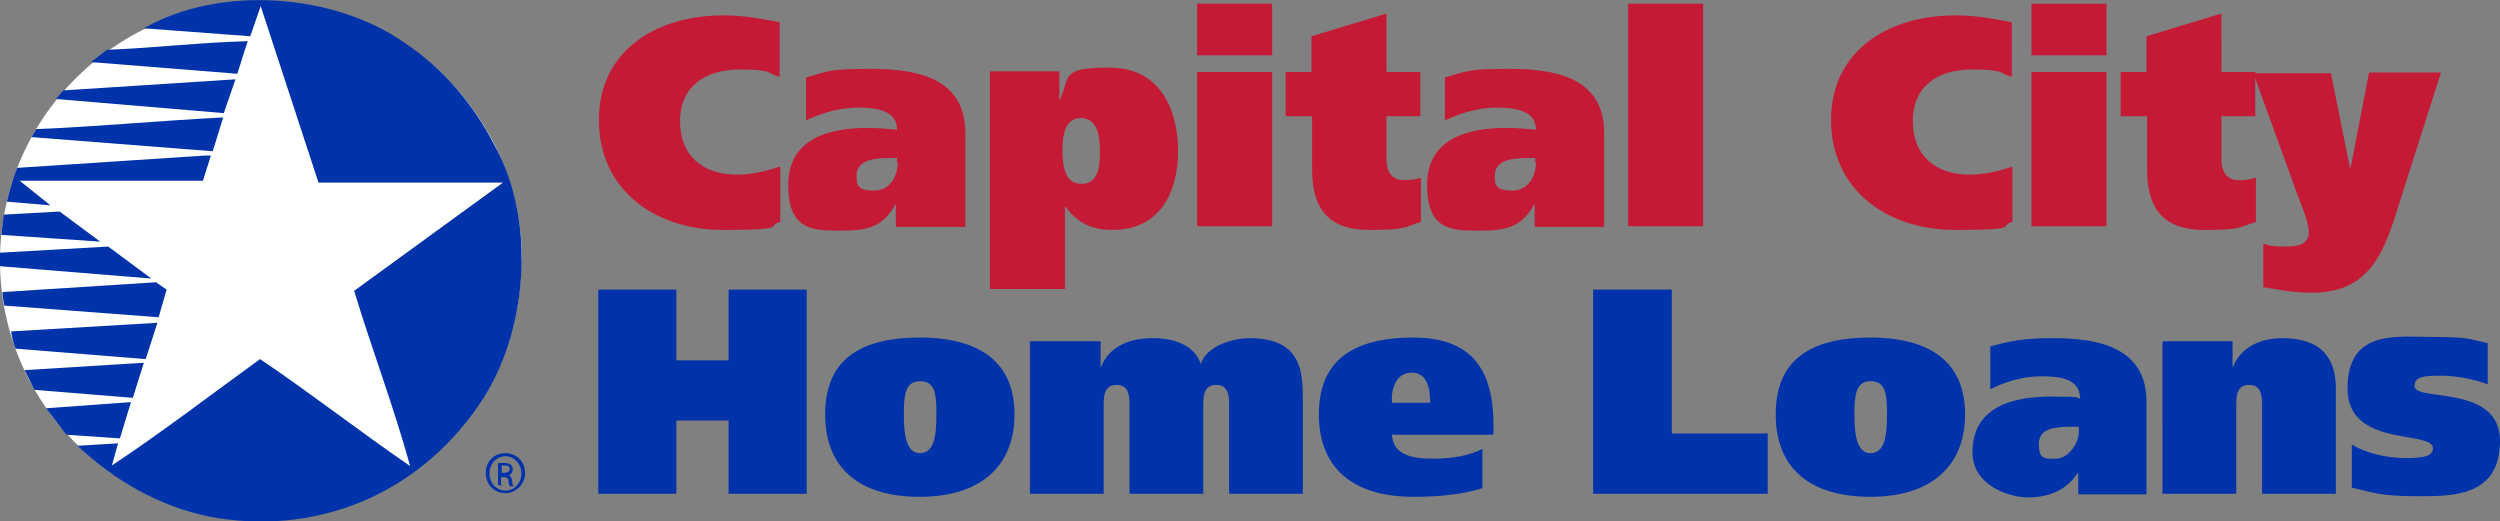 <svg id="Layer_1" xmlns="http://www.w3.org/2000/svg" version="1.1" viewBox="0 0 406.6 84.8"><rect x="0" y="0" width="406.6" height="84.8" fill="#808080" stroke="none"/><defs><style>.st0{fill-rule:evenodd}.st0,.st1{fill:#c51a36}.st3{fill:#03a}</style></defs><path class="st1" d="M126.8 27.1c-2.4.8-4.6 1.3-7 1.3-5.4 0-9.2-3-9.2-8.7s4.2-8.4 9.7-8.4 4.3.6 6.5 1.2V3.6c-3.5-.6-5.6-1.1-9.2-1.1-10.8 0-20.2 5.7-20.2 17s9 17.9 20.2 17.9 6.8-.7 9.3-1.3v-8.9z"/><path class="st0" d="M131.1 19.6c2.4-1.2 5.5-2.1 8.4-2.1s6.4.4 6.4 3.6c-1.1-.1-3-.3-4.7-.3-6 0-13 1.5-13 9.3s4.5 7.4 9.2 7.4 6.5-1.3 8.2-4.2h.1v3.6H157V21.6c0-9.2-8.4-10.4-15.4-10.4s-6.9.4-10.5 1.4v7.1zm14.9 6.9c0 2.2-1.3 4.5-3.8 4.5s-2.9-.7-2.9-2.4c0-2.6 2.9-2.9 5.4-2.9h1.2v.8zM161 47h12.2V33.6h.1c1.9 2.7 4.4 3.8 7.6 3.8 7.6 0 10.7-5.9 10.7-12.8s-3-13.6-11.1-13.6-6.4 1.4-8.1 5.2h-.1v-4.6H161v35.3zm11.8-22.6c0-2.4.4-5.2 3-5.2s3.1 2.8 3.1 5.5-.4 5.2-3 5.2-3.1-2.6-3.1-5.5zm21.9 12.4h12.2V11.7h-12.2v25.2zM206.9.6h-12.2V9h12.2V.6z"/><path class="st1" d="M209.1 11.7v7.2h4.3v8.7c0 6.7 3 9.8 9.3 9.8s5.7-.5 8.4-1.3v-7.2c-.9.3-1.7.4-2.9.4-1.6 0-2.7-1.2-2.7-3.3v-7.1h5.5v-7.2h-5.5V2.2l-12.2 3.7v5.8H209z"/><path class="st0" d="M235 19.6c2.4-1.2 5.5-2.1 8.4-2.1s6.4.4 6.4 3.6c-1.1-.1-3-.3-4.7-.3-6 0-13 1.5-13 9.3s4.5 7.4 9.2 7.4 6.5-1.3 8.2-4.2h.1v3.6h11.3V21.6c0-9.2-8.4-10.4-15.4-10.4s-6.9.4-10.5 1.4v7.1zm14.8 6.9c0 2.2-1.3 4.5-3.8 4.5s-2.9-.7-2.9-2.4c0-2.6 2.9-2.9 5.4-2.9h1.2v.8z"/><path class="st1" d="M264.8.6v36.2H277V.6h-12.2zm62.5 26.5c-2.4.8-4.6 1.3-7 1.3-5.4 0-9.2-3-9.2-8.7s4.1-8.4 9.6-8.4 4.3.6 6.5 1.2V3.6c-3.5-.6-5.6-1.1-9.2-1.1-10.8 0-20.2 5.7-20.2 17s9 17.9 20.2 17.9 6.9-.7 9.3-1.3v-8.9z"/><path class="st0" d="M330.4 36.8h12.2V11.7h-12.2v25.2zM342.6.6h-12.2V9h12.2V.6z"/><path class="st1" d="M344.9 11.7v7.2h4.3v8.7c0 6.7 3 9.8 9.3 9.8s5.7-.5 8.4-1.3v-7.2c-.9.3-1.7.4-2.9.4-1.6 0-2.7-1.2-2.7-3.3v-7.1h5.5v-7.2h-5.5V2.2l-12.2 3.7v5.8h-4.3z"/><path class="st1" d="M366.4 11.7l6.4 17.6c.9 2.8 2.7 6.5 2.7 8.4s-1.4 2.4-3.8 2.4-2.7-.2-3.6-.5v7.1c2.4.4 4.8.9 8 .9 9.5 0 11.8-6.9 14.2-14.8l6.7-21h-11.7l-3 15.5h-.1l-3.1-15.4h-12.6z"/><path d="M84.8 42.4c0 23.3-19 42.1-42.4 42.1S0 65.7 0 42.4 19 .3 42.5.3s42.4 18.8 42.4 42.1z" fill="#fff"/><path class="st3" d="M42.4 1l-1.7 4.9-17.3-1.3C35.8-2.5 54.5-1.1 66 7.1c6 4 11.2 10.1 14.3 16.3 7.1 12.5 5.6 31-2.5 42.6-10 14.5-26.5 21.3-43.9 18-8-1.7-15.1-5.7-21.3-11.5l6.6-.4-1 3.6c8-5.3 16.1-11.5 24.1-17.3 8.3 5.6 16.1 11.7 24.4 17.4-2.6-9.5-6.2-18.9-9.1-28.5l24.2-17.6h-30L42.4 1z"/><path class="st3" d="M40.3 6.7c-.6 1.7-1.1 3.5-1.7 5.3l-23.8-1.9 2.6-2c7.8-.3 15.1-1.2 22.9-1.4zm-30 8c9.3-.6 18.7-1.2 28-1.8l-1.9 5.5-27.3-2.3 1.2-1.4zM5.8 21c10-.4 20.5-1.4 30.5-1.9l-1.7 5.5-29.5-2.3.8-1.3zm27.5 4.3h1L33 29.4H3.2l5 4-7.1-.6s.9-3.7 1.7-5.5l30.5-2zM9.7 34.4l6.6 4.9L.2 38.2l.4-3.3 9.1-.5zm14.9 10.9L0 43.3v-2.2l17.6-1 7 5.2zm.9.7l1.6 1.1-1.3 4.5L.7 49.7c-.1-.7-.3-1.4-.3-2.2l25.1-1.6zm-23 10.6c-.4-.8-.7-2.7-.7-2.7l23.8-1.4-1.9 5.9-21.2-1.7zm19.1 8.1l-16-1.3L4 60.2 23.4 59l-1.8 5.7zm-.3.7l-1.8 5.9-8.7-.6-3.3-4.3 13.8-1zm97.2-18.3h12.7v33.2h-12.7V68.4H110v11.9H97.3V47.1H110v11.5h8.5V47.1zm31.1 7.8c10 0 15.4 4.2 15.4 12.5s-5.4 13.4-15.4 13.4-15.4-4.8-15.4-13.4 5.3-12.5 15.4-12.5zm0 18.8c2.3 0 2.7-2.7 2.7-6.3s-.3-5.4-2.7-5.4-2.6 2.4-2.6 5.4.3 6.3 2.6 6.3zm18.1-18.2H179v4.3c1.4-3.5 4.7-4.8 8.5-4.8s6.8 1.3 7.8 4.2c.8-2.8 5-4.2 7.9-4.2 8.7 0 8.7 5.7 8.7 10.5v14.8h-12V66c0-1.4 0-3.4-2.1-3.4s-2.1 2-2.1 3.4v14.3h-12V66c0-1.4 0-3.4-2.1-3.4s-2.1 2-2.1 3.4v14.3h-12V55.5zm58.7 15.3c.2 3.1 3.1 3.8 6.6 3.8s6.2-.6 8.1-1.6v6.4c-3.2 1-7 1.4-11.2 1.4-10 0-15.4-4.8-15.4-13.4s5.3-12.5 15.4-12.5 13 6 13 14.3v1.5h-16.5zm6.2-5.3c0-1.9-.3-4.9-3-4.9s-3.4 3-3.2 4.9h6.2zm26.6-18.4h12.7v23.4h15.6v9.8h-28.4V47.1zm45 7.8c10 0 15.4 4.2 15.4 12.5s-5.4 13.4-15.4 13.4-15.4-4.8-15.4-13.4 5.3-12.5 15.4-12.5zm0 18.8c2.3 0 2.7-2.7 2.7-6.3s-.3-5.4-2.7-5.4-2.6 2.4-2.6 5.4.3 6.3 2.6 6.3zm19.3-17.3c3.6-1 5.7-1.4 10.4-1.4 6.8 0 15.2 1.2 15.2 10.3v15.1H338v-3.6c-1.7 2.8-4.7 4.1-8.1 4.1s-9.1-2.1-9.1-7.3c0-7.6 6.8-9.1 12.8-9.1s3.6.2 4.7.3c0-3.2-3.3-3.6-6.3-3.6s-5.9.9-8.3 2.1v-6.9zm14.6 13h-1.2c-2.5 0-5.3.2-5.3 2.8s1 2.4 2.8 2.4 3.7-2.3 3.7-4.4v-.8zm13.7-13.9h11.3v4.3c1.4-3.5 4.7-4.8 8.1-4.8 6.4 0 8.7 3.3 8.7 8.1v17.2h-12V66c0-1.4 0-3.4-2.1-3.4s-2.1 2-2.1 3.4v14.3h-12V55.5zm30.7 16.8c2.3 1.4 5.7 2.2 8.8 2.2s4.4-.4 4.4-1.6c0-3-13.9 0-13.9-9.7s8-8.4 13.9-8.4 6 .4 8.9 1v6.7c-2.5-.9-5.1-1.4-7.8-1.4s-4.1.2-4.1 1.7c0 2.6 13.9-.4 13.9 8.9s-8.1 9-13.7 9-7-.6-10.4-1.4v-7.1zM82.2 73.7c1.8 0 3.2 1.4 3.2 3.2s-1.4 3.3-3.2 3.3-3.2-1.4-3.2-3.3 1.4-3.2 3.2-3.2zm0 .5c-1.4 0-2.6 1.2-2.6 2.8s1.2 2.8 2.6 2.8c1.4 0 2.6-1.2 2.6-2.8s-1.2-2.8-2.6-2.8zm-.6 4.7H81v-3.6h1c.4 0 .9.1 1.1.3.2.2.3.4.3.8s-.3.8-.7.9c.3 0 .5.4.6.9 0 .6.2.8.2.9h-.6c0-.1-.2-.4-.2-.9s-.3-.6-.8-.6h-.4v1.6zm0-2h.4c.5 0 .9-.2.9-.6s-.2-.6-.9-.6h-.4v1.2z"/></svg>